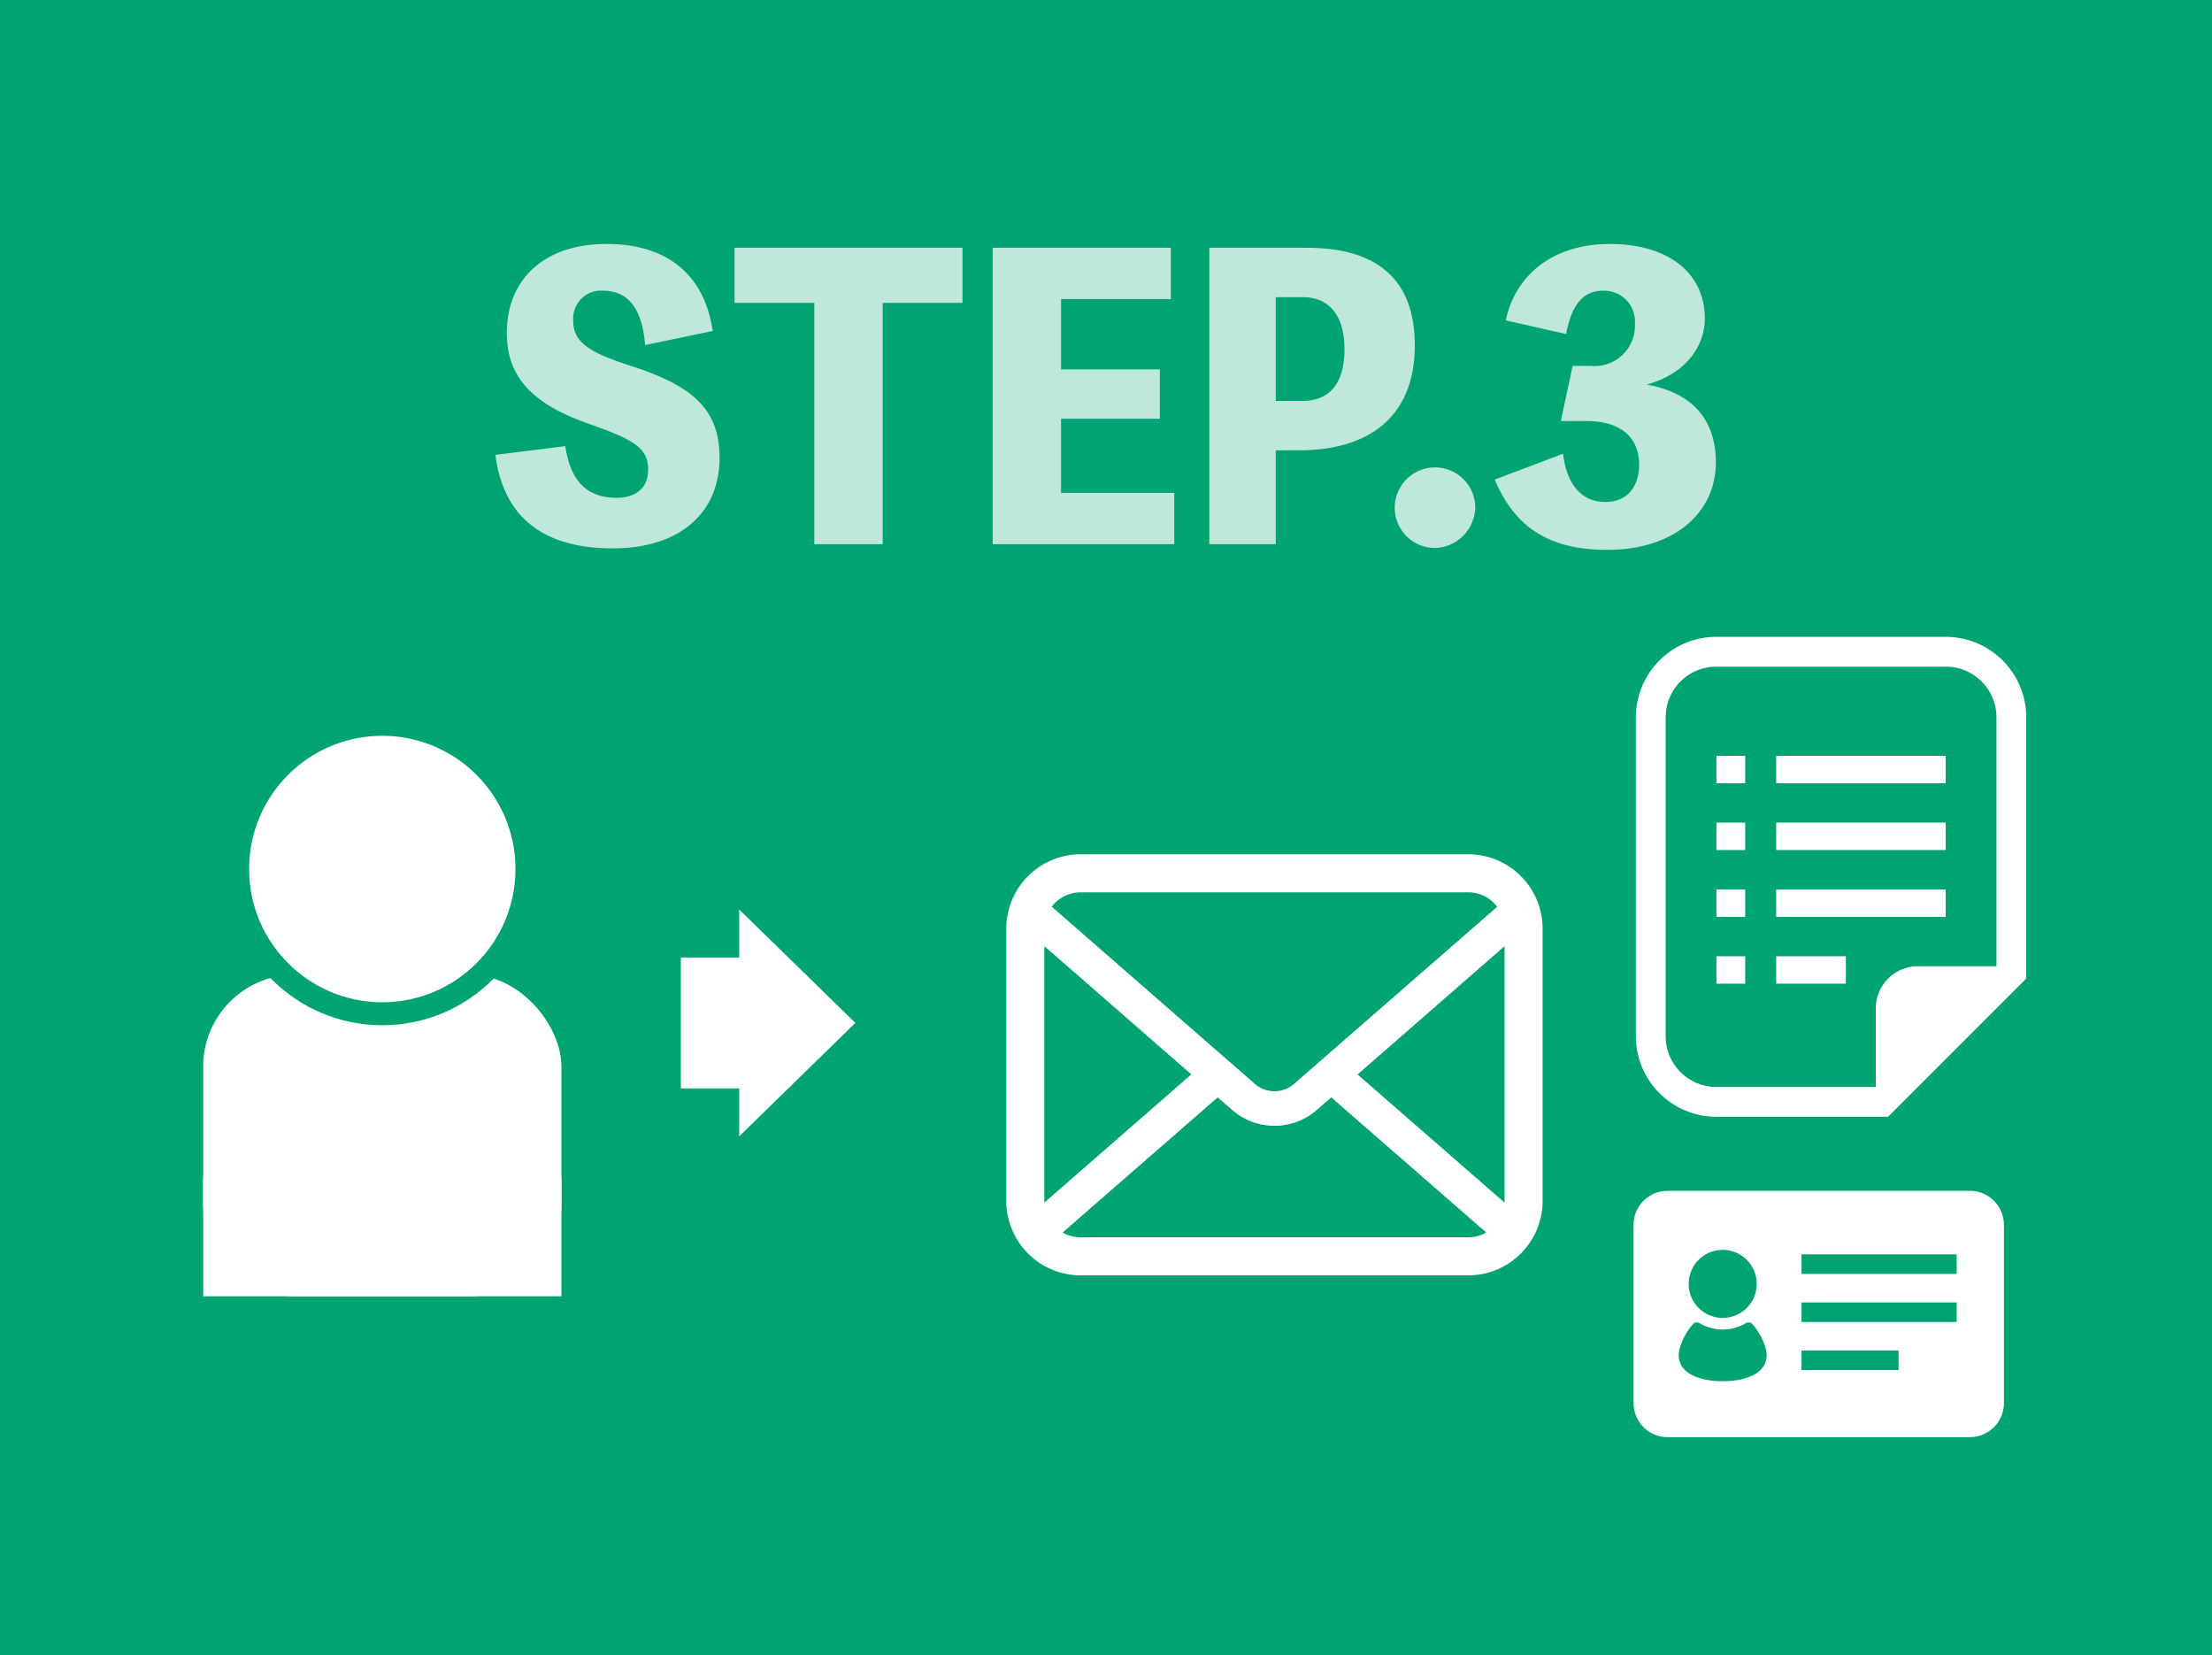 <svg xmlns="http://www.w3.org/2000/svg" viewBox="0 0 262 196"><defs><style>.cls-1{fill:#f0f1f3;}.cls-2{fill:#00a471;}.cls-3{fill:#bfe8db;}.cls-4{fill:#fff;}.cls-5{fill:none;stroke:#00a471;stroke-miterlimit:10;stroke-width:5.44px;}</style></defs><g id="作業用"><rect class="cls-1" x="-38" y="-753" width="750" height="1545"/><rect class="cls-2" width="262" height="196"/><path class="cls-3" d="M66.958,52.828c.585,3.96,2.385,6.119,6.119,6.119,2.115,0,3.69-1.079,3.69-3.329,0-2.521-1.53-3.51-7.065-5.445-6.39-2.25-9.674-5.354-9.674-10.709,0-6.615,4.68-10.575,11.789-10.575,7.2,0,11.609,3.601,12.6,10.305l-8.01,1.665c-.314-4.229-1.98-6.435-4.949-6.435a3.299,3.299,0,0,0-3.556,3.6c0,2.385,1.665,3.645,6.705,5.265,7.47,2.385,10.619,5.175,10.619,10.935,0,6.525-4.725,10.71-12.645,10.71-8.279,0-12.959-3.735-13.904-11.069Z"/><path class="cls-3" d="M114,35.863h-9.449V64.438H96.451V35.863H87.002V29.339H114Z"/><path class="cls-3" d="M139.088,58.362v6.075H117.578V29.339h21.105v6.075H125.678v8.324h11.7v5.85h-11.7V58.362Z"/><path class="cls-3" d="M154.752,29.339c8.325,0,12.825,3.689,12.825,11.564,0,8.64-5.67,12.42-13.68,12.42h-2.79V64.438h-7.875V29.339Zm-.404,18.135c2.88,0,4.904-1.801,4.904-6.12,0-4.229-2.024-6.165-4.904-6.165h-3.24V47.474Z"/><path class="cls-3" d="M174.736,60.072a4.901,4.901,0,0,1-4.771,4.815,4.77,4.77,0,1,1,4.771-4.815Z"/><path class="cls-3" d="M178.35,37.934c1.079-5.13,5.31-9.045,12.374-9.045,6.435,0,11.204,3.105,11.204,8.865,0,2.835-1.845,6.39-6.885,7.784,5.04.9,8.19,3.825,8.19,9.225,0,5.895-4.86,10.35-12.87,10.35-6.749,0-10.89-2.564-13.319-8.324l8.1-3.061c.36,3.33,1.98,5.715,4.995,5.715,2.88,0,4.005-2.159,4.005-4.409,0-3.601-2.655-5.175-6.165-5.175H184.874l1.395-6.525h2.25a4.773,4.773,0,0,0,5.13-4.949,3.659,3.659,0,0,0-3.779-3.96c-2.25,0-3.69,1.484-4.365,5.13Z"/><path class="cls-4" d="M230.466,75.411H203.293a9.544,9.544,0,0,0-9.534,9.534v37.763a9.544,9.544,0,0,0,9.534,9.534h20.344l1.034-1.034,14.295-14.295L240,115.878V84.944A9.544,9.544,0,0,0,230.466,75.411Zm6.004,39.004h-9.292a5.003,5.003,0,0,0-5.003,5.004V128.711H203.293a6.004,6.004,0,0,1-6.004-6.004v-37.763a6.004,6.004,0,0,1,6.004-6.004h27.173a6.003,6.003,0,0,1,6.004,6.004ZM203.302,89.498H206.708v3.25h-3.406Zm0,7.912H206.708v3.249h-3.406Zm0,7.912H206.708v3.249h-3.406Zm0,7.912H206.708v3.249h-3.406ZM210.382,89.498h20.076v3.25H210.382Zm0,7.912h20.076v3.249H210.382Zm0,7.912h20.076v3.249H210.382Zm0,7.912h8.251v3.249H210.382Z"/><path class="cls-4" d="M233.321,141.011h-35.803a4.033,4.033,0,0,0-4.033,4.033v21.101a4.033,4.033,0,0,0,4.033,4.033h35.803a4.033,4.033,0,0,0,4.033-4.033V145.043A4.033,4.033,0,0,0,233.321,141.011Zm-29.275,6.992a4.029,4.029,0,1,1-4.029,4.03A4.03,4.03,0,0,1,204.046,148.002Zm0,15.552c-2.768,0-5.603-.959-5.16-3.612a7.404,7.404,0,0,1,1.749-3.265.787.787,0,0,1,.592-.043,5.354,5.354,0,0,0,5.638,0,.79.79,0,0,1,.593.043,7.411,7.411,0,0,1,1.748,3.265C209.647,162.596,206.813,163.555,204.046,163.555Zm20.835-1.322H213.38V159.92H224.881Zm6.877-5.691h-18.378v-2.313h18.378Zm0-5.691h-18.378v-2.313h18.378Z"/><rect class="cls-4" x="24.062" y="115.418" width="42.435" height="38.082" rx="10.881"/><rect class="cls-4" x="24.062" y="139.355" width="42.435" height="14.145"/><circle class="cls-5" cx="45.28" cy="102.905" r="15.777"/><circle class="cls-4" cx="45.28" cy="102.905" r="15.777"/><polygon class="cls-4" points="101.315 121.126 87.556 107.699 87.556 113.378 80.642 113.378 80.642 128.881 87.556 128.881 87.556 134.561 101.315 121.126"/><path class="cls-4" d="M182.55,108.256a8.787,8.787,0,0,0-1.819-3.853,7.594,7.594,0,0,0-.598-.663,8.792,8.792,0,0,0-6.23-2.583h-45.902a8.804,8.804,0,0,0-6.23,2.583,7.75,7.75,0,0,0-.598.663,8.684,8.684,0,0,0-1.812,3.853,8.524,8.524,0,0,0-.172,1.714V142.208a8.761,8.761,0,0,0,.73,3.499,8.637,8.637,0,0,0,1.852,2.73c.197.197.393.378.607.558a8.804,8.804,0,0,0,5.623,2.025h45.902a8.748,8.748,0,0,0,5.623-2.033,7.61,7.61,0,0,0,.607-.55,8.82,8.82,0,0,0,1.86-2.73v-.008a8.719,8.719,0,0,0,.721-3.491V109.97A9.073,9.073,0,0,0,182.55,108.256Zm-57.591-1.328a4.256,4.256,0,0,1,3.041-1.262h45.902a4.234,4.234,0,0,1,3.427,1.714l-24.059,20.968a3.531,3.531,0,0,1-4.639,0l-24.049-20.977A3.25,3.25,0,0,1,124.959,106.928ZM123.696,142.208V112.035l17.41,15.188L123.705,142.396A1.292,1.292,0,0,1,123.696,142.208Zm50.206,4.302h-45.902a4.244,4.244,0,0,1-2.131-.565l18.36-16,1.714,1.491a7.628,7.628,0,0,0,10.024,0l1.713-1.491,18.353,16A4.25,4.25,0,0,1,173.902,146.51Zm4.304-4.302a1.343,1.343,0,0,1-.008.188l-17.402-15.164,17.41-15.189Z"/></g></svg>
